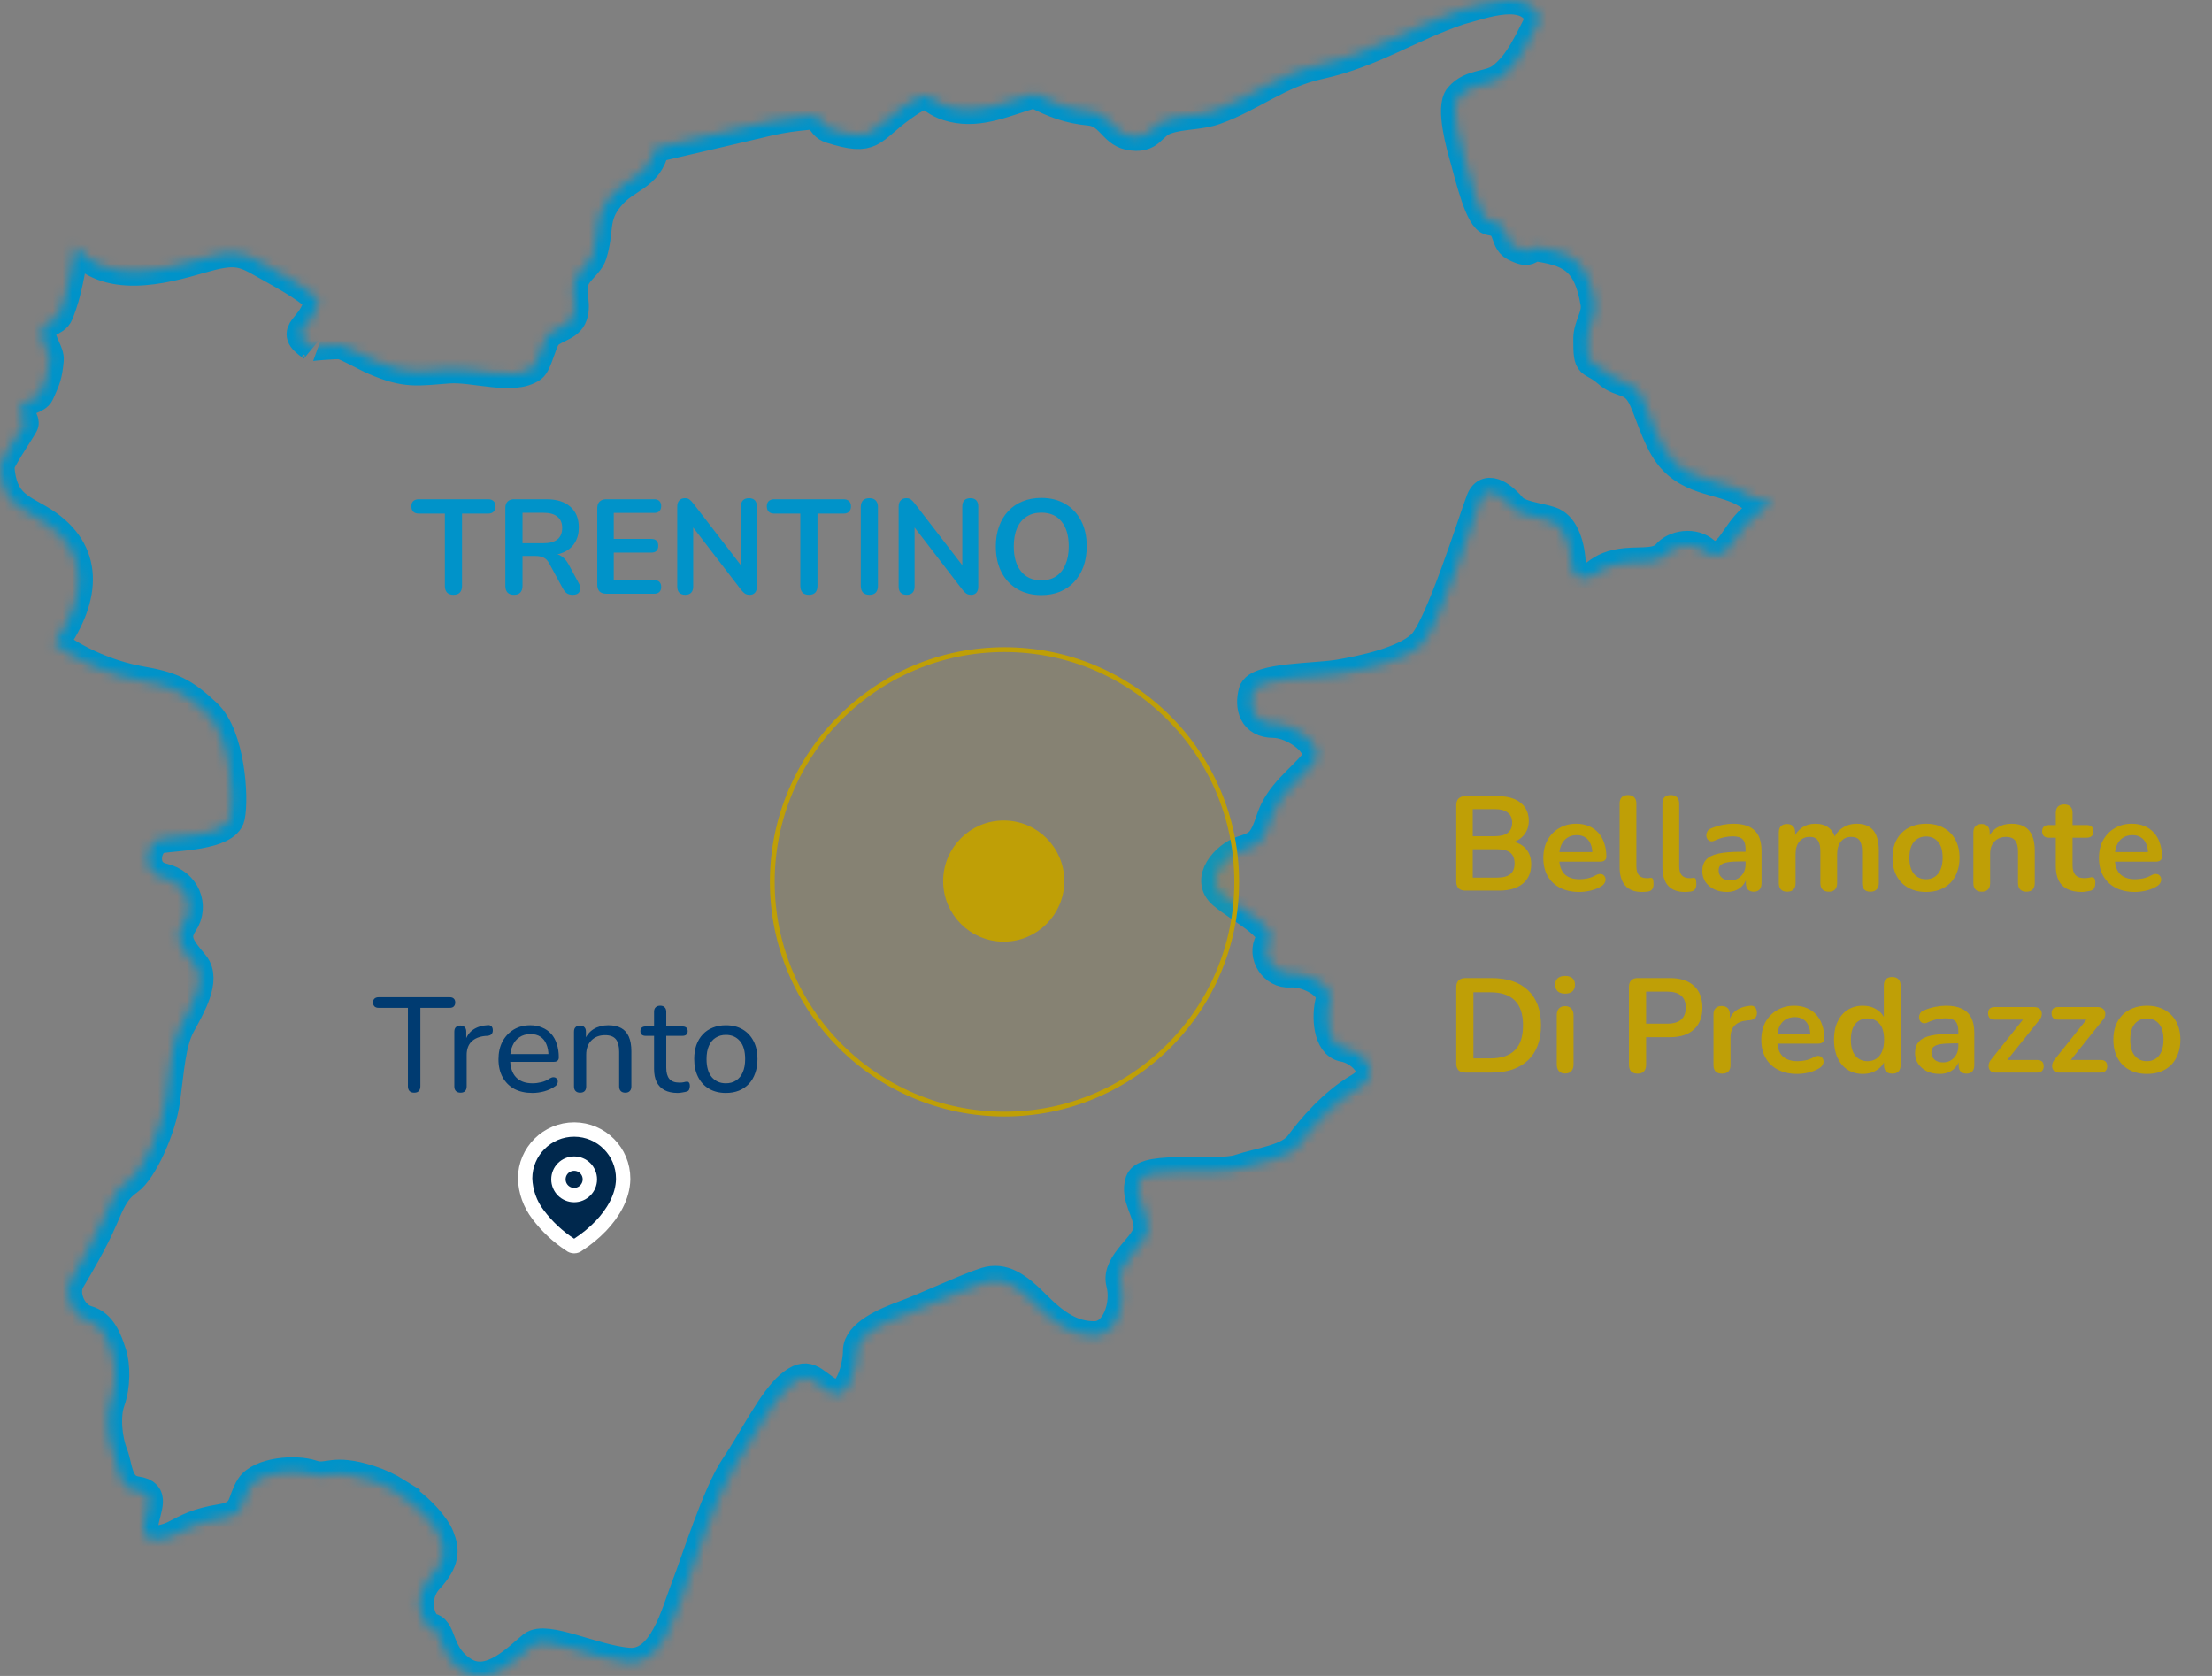 <svg width="231" height="175" viewBox="0 0 231 175" fill="none" xmlns="http://www.w3.org/2000/svg">
<rect x="0" y="0" width="231" height="175" fill="#808080" stroke="none"/>
<mask id="path-1-inside-1_4577_4461" fill="white">
<path d="M41.45 155.876C43.897 157.384 45.51 159.388 45.935 160.452C46.52 161.888 46.52 163.041 44.783 164.92C43.063 166.8 43.914 169.673 45.067 169.956C46.219 170.24 45.794 172.971 48.524 174.567C51.254 176.145 54.144 172.989 55.58 171.836C57.016 170.683 62.051 173.272 65.65 173.556C69.249 173.84 70.543 168.378 71.553 165.789C72.564 163.2 74.869 155.859 76.73 153.128C78.592 150.397 80.613 146.212 82.492 144.634C84.371 143.056 84.797 144.208 86.658 145.361C88.538 146.514 89.531 142.772 89.531 141.034C89.531 139.296 92.403 138.02 94.424 137.293C96.445 136.566 101.036 134.42 102.916 133.835C104.777 133.267 106.231 134.26 108.234 136.282C110.255 138.303 111.975 139.456 114.28 139.456C116.585 139.456 117.595 136.14 117.01 133.994C116.443 131.831 119.882 129.969 119.882 128.231C119.882 126.493 118.446 125.057 119.013 123.337C119.599 121.617 127.222 122.769 129.385 122.042C131.548 121.315 134.562 121.032 135.714 119.453C136.866 117.875 139.171 115.144 141.901 113.548C144.632 111.97 142.043 109.665 140.323 109.381C138.604 109.097 138.444 106.065 138.887 104.487C139.313 102.909 136.441 101.472 134.721 101.614C133.001 101.756 131.707 99.734 132.558 98.298C133.427 96.862 129.527 94.982 127.665 93.404C125.786 91.826 127.949 89.379 129.686 88.793C131.406 88.226 131.849 88.066 132.7 85.477C133.569 82.888 135.714 81.452 137.168 79.714C138.604 77.994 135.147 75.547 133.001 75.547C130.856 75.547 130.413 73.827 130.839 72.231C131.264 70.653 137.451 70.795 139.916 70.351C142.362 69.926 146.529 69.057 148.408 67.337C150.287 65.617 153.868 54.09 154.595 52.228C155.322 50.349 157.184 52.087 157.91 52.955C158.637 53.824 160.641 53.966 161.935 54.392C163.229 54.817 163.956 56.555 164.098 58.719C164.24 60.882 165.977 60.439 166.686 59.871C167.413 59.304 168.264 58.86 169.86 58.719C171.437 58.577 173.175 58.86 174.026 57.85C174.877 56.839 176.898 56.555 178.05 57.566C179.203 58.577 180.213 57.708 180.922 56.697C181.649 55.686 182.217 54.675 183.369 53.824C183.724 53.558 184.326 53.044 185 52.441C184.344 52.175 183.67 51.998 182.961 51.962C180.515 50.047 177.164 50.597 174.753 48.097C173.21 46.518 172.519 43.841 171.668 41.872C170.604 39.408 169.381 40.276 167.874 38.947C166.066 37.368 165.782 38.574 165.8 35.382C165.8 33.964 166.775 32.971 166.544 31.623C165.835 27.456 164.257 26.427 160.924 25.86C159.364 25.611 160.091 26.746 158.141 25.753C156.935 25.133 157.698 23.324 155.623 23.076C154.506 22.934 153.46 18.501 152.946 16.656C152.574 15.362 151.386 11.212 152.361 10.095C153.673 8.588 155.499 9.049 156.811 8.038C158.744 6.531 159.666 4.155 160.836 1.974C159.612 -1.431 154.843 0.466 152.414 1.105C147.238 2.843 143.426 5.538 137.788 6.779C133.516 7.701 130.768 10.149 126.938 11.514C125.272 12.117 123.446 11.94 121.779 12.525C120.113 13.11 120.254 14.653 117.861 14.156C116.177 13.801 115.875 11.833 113.801 11.62C111.585 11.408 110.06 10.822 108.022 9.776C105.043 10.627 102.402 11.94 99.512 11.266C96.427 10.556 97.597 8.783 94.175 11.23C90.825 13.642 91.232 14.883 86.747 13.464C85.488 13.057 86.056 11.94 84.371 12.064C82.989 12.188 81.712 12.365 80.365 12.666C76.376 13.606 72.404 14.528 68.415 15.451C67.689 18.589 65.402 18.447 63.664 20.611C61.944 22.686 62.689 24.033 61.874 26.587C61.554 27.615 60.349 28.254 59.994 29.353C59.569 30.612 60.367 31.924 59.746 33.183C59.25 34.194 57.725 34.283 57.087 35.152C56.59 35.843 56.147 38.024 55.58 38.414C53.577 39.815 49.481 38.344 46.857 38.539C43.578 38.787 42.39 39.088 39.11 37.67C38.33 37.351 36.202 36.145 35.617 36.021C35.192 35.95 32.55 36.18 32.568 36.198C29.873 34.389 32.727 34.442 33.259 31.339C32.107 30.009 28.987 28.413 27.48 27.544C25.299 26.285 24.43 26.037 21.044 27.012C16.913 28.218 11.098 29.743 7.854 25.736C7.375 28.218 7.109 30.488 6.17 32.758C5.762 33.786 4.379 33.449 4.344 34.833C4.344 35.755 5.23 36.783 5.159 37.599C5 39.212 4.84 39.585 4.166 41.075C3.883 41.748 2.5 41.784 2.163 42.493C1.844 43.167 2.748 43.894 2.5 44.337C2.145 45.011 -0.018 48.185 0 48.664C0.231 52.725 2.376 53.062 4.574 54.48C9.325 57.566 9.113 62.247 5.656 67.213C8.652 69.447 12.322 70.653 14.573 71.043C17.889 71.61 19.183 72.195 21.629 74.501C24.076 76.806 24.501 83.278 24.076 85.3C23.65 87.322 18.172 87.322 16.736 87.605C15.3 87.889 14.573 91.063 17.02 91.631C19.466 92.198 20.335 94.645 19.183 96.383C18.03 98.103 19.041 99.114 20.335 100.71C21.629 102.306 19.91 105.178 18.899 107.04C17.889 108.92 17.747 111.651 17.321 114.807C16.896 117.982 14.875 122.291 13.438 123.301C12.002 124.312 11.577 125.465 10.708 127.469C9.84 129.49 8.262 132.221 7.393 133.657C6.524 135.094 7.535 137.399 9.113 137.825C10.691 138.25 11.276 139.988 11.701 141.282C12.127 142.577 12.127 144.74 11.559 146.319C10.992 147.897 11.276 150.344 11.843 151.78C12.41 153.217 12.268 155.38 14.29 155.664C16.311 155.947 15.3 157.384 15.016 159.263C14.733 161.143 16.736 160.984 18.19 160.274C19.626 159.547 20.495 158.98 23.083 158.554C25.671 158.129 25.104 156.834 26.115 155.238C27.125 153.66 30.866 153.358 32.586 153.944C34.305 154.529 34.607 153.217 38.631 154.511C39.677 154.848 40.635 155.309 41.486 155.841L41.45 155.876Z"/>
</mask>
<path d="M41.45 155.876C43.897 157.384 45.51 159.388 45.935 160.452C46.52 161.888 46.52 163.041 44.783 164.92C43.063 166.8 43.914 169.673 45.067 169.956C46.219 170.24 45.794 172.971 48.524 174.567C51.254 176.145 54.144 172.989 55.58 171.836C57.016 170.683 62.051 173.272 65.65 173.556C69.249 173.84 70.543 168.378 71.553 165.789C72.564 163.2 74.869 155.859 76.73 153.128C78.592 150.397 80.613 146.212 82.492 144.634C84.371 143.056 84.797 144.208 86.658 145.361C88.538 146.514 89.531 142.772 89.531 141.034C89.531 139.296 92.403 138.02 94.424 137.293C96.445 136.566 101.036 134.42 102.916 133.835C104.777 133.267 106.231 134.26 108.234 136.282C110.255 138.303 111.975 139.456 114.28 139.456C116.585 139.456 117.595 136.14 117.01 133.994C116.443 131.831 119.882 129.969 119.882 128.231C119.882 126.493 118.446 125.057 119.013 123.337C119.599 121.617 127.222 122.769 129.385 122.042C131.548 121.315 134.562 121.032 135.714 119.453C136.866 117.875 139.171 115.144 141.901 113.548C144.632 111.97 142.043 109.665 140.323 109.381C138.604 109.097 138.444 106.065 138.887 104.487C139.313 102.909 136.441 101.472 134.721 101.614C133.001 101.756 131.707 99.734 132.558 98.298C133.427 96.862 129.527 94.982 127.665 93.404C125.786 91.826 127.949 89.379 129.686 88.793C131.406 88.226 131.849 88.066 132.7 85.477C133.569 82.888 135.714 81.452 137.168 79.714C138.604 77.994 135.147 75.547 133.001 75.547C130.856 75.547 130.413 73.827 130.839 72.231C131.264 70.653 137.451 70.795 139.916 70.351C142.362 69.926 146.529 69.057 148.408 67.337C150.287 65.617 153.868 54.09 154.595 52.228C155.322 50.349 157.184 52.087 157.91 52.955C158.637 53.824 160.641 53.966 161.935 54.392C163.229 54.817 163.956 56.555 164.098 58.719C164.24 60.882 165.977 60.439 166.686 59.871C167.413 59.304 168.264 58.86 169.86 58.719C171.437 58.577 173.175 58.86 174.026 57.85C174.877 56.839 176.898 56.555 178.05 57.566C179.203 58.577 180.213 57.708 180.922 56.697C181.649 55.686 182.217 54.675 183.369 53.824C183.724 53.558 184.326 53.044 185 52.441C184.344 52.175 183.67 51.998 182.961 51.962C180.515 50.047 177.164 50.597 174.753 48.097C173.21 46.518 172.519 43.841 171.668 41.872C170.604 39.408 169.381 40.276 167.874 38.947C166.066 37.368 165.782 38.574 165.8 35.382C165.8 33.964 166.775 32.971 166.544 31.623C165.835 27.456 164.257 26.427 160.924 25.86C159.364 25.611 160.091 26.746 158.141 25.753C156.935 25.133 157.698 23.324 155.623 23.076C154.506 22.934 153.46 18.501 152.946 16.656C152.574 15.362 151.386 11.212 152.361 10.095C153.673 8.588 155.499 9.049 156.811 8.038C158.744 6.531 159.666 4.155 160.836 1.974C159.612 -1.431 154.843 0.466 152.414 1.105C147.238 2.843 143.426 5.538 137.788 6.779C133.516 7.701 130.768 10.149 126.938 11.514C125.272 12.117 123.446 11.94 121.779 12.525C120.113 13.11 120.254 14.653 117.861 14.156C116.177 13.801 115.875 11.833 113.801 11.62C111.585 11.408 110.06 10.822 108.022 9.776C105.043 10.627 102.402 11.94 99.512 11.266C96.427 10.556 97.597 8.783 94.175 11.23C90.825 13.642 91.232 14.883 86.747 13.464C85.488 13.057 86.056 11.94 84.371 12.064C82.989 12.188 81.712 12.365 80.365 12.666C76.376 13.606 72.404 14.528 68.415 15.451C67.689 18.589 65.402 18.447 63.664 20.611C61.944 22.686 62.689 24.033 61.874 26.587C61.554 27.615 60.349 28.254 59.994 29.353C59.569 30.612 60.367 31.924 59.746 33.183C59.25 34.194 57.725 34.283 57.087 35.152C56.59 35.843 56.147 38.024 55.58 38.414C53.577 39.815 49.481 38.344 46.857 38.539C43.578 38.787 42.39 39.088 39.11 37.67C38.33 37.351 36.202 36.145 35.617 36.021C35.192 35.95 32.55 36.18 32.568 36.198C29.873 34.389 32.727 34.442 33.259 31.339C32.107 30.009 28.987 28.413 27.48 27.544C25.299 26.285 24.43 26.037 21.044 27.012C16.913 28.218 11.098 29.743 7.854 25.736C7.375 28.218 7.109 30.488 6.17 32.758C5.762 33.786 4.379 33.449 4.344 34.833C4.344 35.755 5.23 36.783 5.159 37.599C5 39.212 4.84 39.585 4.166 41.075C3.883 41.748 2.5 41.784 2.163 42.493C1.844 43.167 2.748 43.894 2.5 44.337C2.145 45.011 -0.018 48.185 0 48.664C0.231 52.725 2.376 53.062 4.574 54.48C9.325 57.566 9.113 62.247 5.656 67.213C8.652 69.447 12.322 70.653 14.573 71.043C17.889 71.61 19.183 72.195 21.629 74.501C24.076 76.806 24.501 83.278 24.076 85.3C23.65 87.322 18.172 87.322 16.736 87.605C15.3 87.889 14.573 91.063 17.02 91.631C19.466 92.198 20.335 94.645 19.183 96.383C18.03 98.103 19.041 99.114 20.335 100.71C21.629 102.306 19.91 105.178 18.899 107.04C17.889 108.92 17.747 111.651 17.321 114.807C16.896 117.982 14.875 122.291 13.438 123.301C12.002 124.312 11.577 125.465 10.708 127.469C9.84 129.49 8.262 132.221 7.393 133.657C6.524 135.094 7.535 137.399 9.113 137.825C10.691 138.25 11.276 139.988 11.701 141.282C12.127 142.577 12.127 144.74 11.559 146.319C10.992 147.897 11.276 150.344 11.843 151.78C12.41 153.217 12.268 155.38 14.29 155.664C16.311 155.947 15.3 157.384 15.016 159.263C14.733 161.143 16.736 160.984 18.19 160.274C19.626 159.547 20.495 158.98 23.083 158.554C25.671 158.129 25.104 156.834 26.115 155.238C27.125 153.66 30.866 153.358 32.586 153.944C34.305 154.529 34.607 153.217 38.631 154.511C39.677 154.848 40.635 155.309 41.486 155.841L41.45 155.876Z" stroke="#0093C9" stroke-width="3" mask="url(#path-1-inside-1_4577_4461)"/>
<path d="M47.354 62.112C47.065 62.112 46.841 62.033 46.682 61.874C46.533 61.706 46.458 61.477 46.458 61.188V53.628H43.728C43.485 53.628 43.294 53.563 43.154 53.432C43.023 53.292 42.958 53.105 42.958 52.872C42.958 52.629 43.023 52.447 43.154 52.326C43.294 52.195 43.485 52.13 43.728 52.13H50.98C51.223 52.13 51.409 52.195 51.54 52.326C51.68 52.447 51.75 52.629 51.75 52.872C51.75 53.105 51.68 53.292 51.54 53.432C51.409 53.563 51.223 53.628 50.98 53.628H48.25V61.188C48.25 61.477 48.175 61.706 48.026 61.874C47.877 62.033 47.653 62.112 47.354 62.112ZM53.669 62.112C53.38 62.112 53.156 62.033 52.997 61.874C52.848 61.706 52.773 61.477 52.773 61.188V53.04C52.773 52.741 52.853 52.517 53.011 52.368C53.17 52.209 53.394 52.13 53.683 52.13H57.057C58.14 52.13 58.975 52.391 59.563 52.914C60.151 53.427 60.445 54.151 60.445 55.084C60.445 55.691 60.31 56.213 60.039 56.652C59.778 57.091 59.395 57.427 58.891 57.66C58.387 57.893 57.776 58.01 57.057 58.01L57.183 57.8H57.645C58.028 57.8 58.359 57.893 58.639 58.08C58.929 58.267 59.181 58.561 59.395 58.962L60.445 60.908C60.557 61.104 60.609 61.295 60.599 61.482C60.59 61.669 60.52 61.823 60.389 61.944C60.259 62.056 60.067 62.112 59.815 62.112C59.563 62.112 59.358 62.061 59.199 61.958C59.041 61.846 58.901 61.678 58.779 61.454L57.365 58.85C57.197 58.533 56.997 58.323 56.763 58.22C56.539 58.108 56.25 58.052 55.895 58.052H54.565V61.188C54.565 61.477 54.491 61.706 54.341 61.874C54.192 62.033 53.968 62.112 53.669 62.112ZM54.565 56.722H56.749C57.393 56.722 57.879 56.591 58.205 56.33C58.541 56.059 58.709 55.658 58.709 55.126C58.709 54.603 58.541 54.211 58.205 53.95C57.879 53.679 57.393 53.544 56.749 53.544H54.565V56.722ZM63.323 62C63.015 62 62.777 61.921 62.609 61.762C62.45 61.594 62.371 61.356 62.371 61.048V53.082C62.371 52.774 62.45 52.541 62.609 52.382C62.777 52.214 63.015 52.13 63.323 52.13H68.321C68.554 52.13 68.732 52.191 68.853 52.312C68.984 52.433 69.049 52.606 69.049 52.83C69.049 53.063 68.984 53.245 68.853 53.376C68.732 53.497 68.554 53.558 68.321 53.558H64.093V56.274H68.013C68.256 56.274 68.438 56.335 68.559 56.456C68.68 56.577 68.741 56.755 68.741 56.988C68.741 57.221 68.68 57.399 68.559 57.52C68.438 57.641 68.256 57.702 68.013 57.702H64.093V60.572H68.321C68.554 60.572 68.732 60.633 68.853 60.754C68.984 60.875 69.049 61.053 69.049 61.286C69.049 61.519 68.984 61.697 68.853 61.818C68.732 61.939 68.554 62 68.321 62H63.323ZM71.564 62.112C71.294 62.112 71.084 62.037 70.934 61.888C70.794 61.739 70.725 61.524 70.725 61.244V52.914C70.725 52.625 70.794 52.405 70.934 52.256C71.084 52.097 71.275 52.018 71.508 52.018C71.723 52.018 71.882 52.06 71.984 52.144C72.097 52.219 72.227 52.349 72.376 52.536L77.739 59.494H77.374V52.872C77.374 52.601 77.445 52.391 77.585 52.242C77.734 52.093 77.944 52.018 78.215 52.018C78.485 52.018 78.691 52.093 78.831 52.242C78.971 52.391 79.04 52.601 79.04 52.872V61.272C79.04 61.533 78.975 61.739 78.844 61.888C78.714 62.037 78.537 62.112 78.312 62.112C78.098 62.112 77.925 62.07 77.794 61.986C77.673 61.902 77.538 61.767 77.388 61.58L72.04 54.622H72.391V61.244C72.391 61.524 72.32 61.739 72.18 61.888C72.04 62.037 71.835 62.112 71.564 62.112ZM84.473 62.112C84.184 62.112 83.96 62.033 83.801 61.874C83.652 61.706 83.577 61.477 83.577 61.188V53.628H80.847C80.605 53.628 80.413 53.563 80.273 53.432C80.142 53.292 80.077 53.105 80.077 52.872C80.077 52.629 80.142 52.447 80.273 52.326C80.413 52.195 80.605 52.13 80.847 52.13H88.099C88.342 52.13 88.528 52.195 88.659 52.326C88.799 52.447 88.869 52.629 88.869 52.872C88.869 53.105 88.799 53.292 88.659 53.432C88.528 53.563 88.342 53.628 88.099 53.628H85.369V61.188C85.369 61.477 85.294 61.706 85.145 61.874C84.996 62.033 84.772 62.112 84.473 62.112ZM90.788 62.112C90.499 62.112 90.275 62.033 90.117 61.874C89.967 61.706 89.892 61.477 89.892 61.188V52.942C89.892 52.643 89.967 52.415 90.117 52.256C90.275 52.097 90.499 52.018 90.788 52.018C91.078 52.018 91.297 52.097 91.447 52.256C91.605 52.415 91.684 52.643 91.684 52.942V61.188C91.684 61.477 91.61 61.706 91.46 61.874C91.311 62.033 91.087 62.112 90.788 62.112ZM94.684 62.112C94.413 62.112 94.203 62.037 94.054 61.888C93.914 61.739 93.844 61.524 93.844 61.244V52.914C93.844 52.625 93.914 52.405 94.054 52.256C94.203 52.097 94.394 52.018 94.628 52.018C94.842 52.018 95.001 52.06 95.104 52.144C95.216 52.219 95.346 52.349 95.496 52.536L100.858 59.494H100.494V52.872C100.494 52.601 100.564 52.391 100.704 52.242C100.853 52.093 101.063 52.018 101.334 52.018C101.604 52.018 101.81 52.093 101.95 52.242C102.09 52.391 102.16 52.601 102.16 52.872V61.272C102.16 61.533 102.094 61.739 101.964 61.888C101.833 62.037 101.656 62.112 101.432 62.112C101.217 62.112 101.044 62.07 100.914 61.986C100.792 61.902 100.657 61.767 100.508 61.58L95.16 54.622H95.51V61.244C95.51 61.524 95.44 61.739 95.3 61.888C95.16 62.037 94.954 62.112 94.684 62.112ZM108.74 62.14C107.788 62.14 106.953 61.93 106.234 61.51C105.525 61.09 104.974 60.502 104.582 59.746C104.19 58.981 103.994 58.085 103.994 57.058C103.994 56.283 104.106 55.588 104.33 54.972C104.554 54.347 104.872 53.815 105.282 53.376C105.702 52.928 106.202 52.587 106.78 52.354C107.368 52.111 108.022 51.99 108.74 51.99C109.702 51.99 110.537 52.2 111.246 52.62C111.956 53.031 112.506 53.614 112.898 54.37C113.29 55.126 113.486 56.017 113.486 57.044C113.486 57.819 113.374 58.519 113.15 59.144C112.926 59.769 112.604 60.306 112.184 60.754C111.774 61.202 111.274 61.547 110.686 61.79C110.108 62.023 109.459 62.14 108.74 62.14ZM108.74 60.6C109.347 60.6 109.86 60.46 110.28 60.18C110.71 59.9 111.036 59.494 111.26 58.962C111.494 58.43 111.61 57.795 111.61 57.058C111.61 55.938 111.358 55.07 110.854 54.454C110.36 53.838 109.655 53.53 108.74 53.53C108.143 53.53 107.63 53.67 107.2 53.95C106.771 54.221 106.44 54.622 106.206 55.154C105.982 55.677 105.87 56.311 105.87 57.058C105.87 58.169 106.122 59.037 106.626 59.662C107.13 60.287 107.835 60.6 108.74 60.6Z" fill="#0093C9"/>
<path d="M153.03 93C152.722 93 152.484 92.921 152.316 92.762C152.157 92.594 152.078 92.356 152.078 92.048V84.082C152.078 83.774 152.157 83.541 152.316 83.382C152.484 83.214 152.722 83.13 153.03 83.13H156.39C157.081 83.13 157.669 83.233 158.154 83.438C158.639 83.643 159.008 83.937 159.26 84.32C159.521 84.703 159.652 85.16 159.652 85.692C159.652 86.289 159.479 86.793 159.134 87.204C158.789 87.615 158.317 87.89 157.72 88.03V87.82C158.411 87.923 158.947 88.184 159.33 88.604C159.713 89.024 159.904 89.57 159.904 90.242C159.904 91.119 159.605 91.801 159.008 92.286C158.42 92.762 157.599 93 156.544 93H153.03ZM153.8 91.642H156.32C156.955 91.642 157.421 91.521 157.72 91.278C158.019 91.026 158.168 90.653 158.168 90.158C158.168 89.654 158.019 89.281 157.72 89.038C157.421 88.795 156.955 88.674 156.32 88.674H153.8V91.642ZM153.8 87.316H156.082C156.698 87.316 157.155 87.199 157.454 86.966C157.762 86.723 157.916 86.369 157.916 85.902C157.916 85.435 157.762 85.085 157.454 84.852C157.155 84.609 156.698 84.488 156.082 84.488H153.8V87.316ZM164.923 93.14C164.148 93.14 163.481 92.995 162.921 92.706C162.361 92.417 161.927 92.006 161.619 91.474C161.32 90.942 161.171 90.312 161.171 89.584C161.171 88.875 161.315 88.254 161.605 87.722C161.903 87.19 162.309 86.775 162.823 86.476C163.345 86.168 163.938 86.014 164.601 86.014C165.086 86.014 165.52 86.093 165.903 86.252C166.295 86.411 166.626 86.639 166.897 86.938C167.177 87.237 167.387 87.601 167.527 88.03C167.676 88.45 167.751 88.926 167.751 89.458C167.751 89.626 167.69 89.757 167.569 89.85C167.457 89.934 167.293 89.976 167.079 89.976H162.585V88.968H166.519L166.295 89.178C166.295 88.749 166.229 88.389 166.099 88.1C165.977 87.811 165.795 87.591 165.553 87.442C165.319 87.283 165.025 87.204 164.671 87.204C164.279 87.204 163.943 87.297 163.663 87.484C163.392 87.661 163.182 87.918 163.033 88.254C162.893 88.581 162.823 88.973 162.823 89.43V89.528C162.823 90.293 163 90.867 163.355 91.25C163.719 91.623 164.251 91.81 164.951 91.81C165.193 91.81 165.464 91.782 165.763 91.726C166.071 91.661 166.36 91.553 166.631 91.404C166.827 91.292 166.999 91.245 167.149 91.264C167.298 91.273 167.415 91.325 167.499 91.418C167.592 91.511 167.648 91.628 167.667 91.768C167.685 91.899 167.657 92.034 167.583 92.174C167.517 92.314 167.401 92.435 167.233 92.538C166.906 92.743 166.528 92.897 166.099 93C165.679 93.093 165.287 93.14 164.923 93.14ZM171.475 93.14C170.7 93.14 170.117 92.921 169.725 92.482C169.333 92.034 169.137 91.381 169.137 90.522V83.9C169.137 83.611 169.211 83.391 169.361 83.242C169.51 83.093 169.725 83.018 170.005 83.018C170.285 83.018 170.499 83.093 170.649 83.242C170.807 83.391 170.887 83.611 170.887 83.9V90.438C170.887 90.867 170.975 91.185 171.153 91.39C171.339 91.595 171.601 91.698 171.937 91.698C172.011 91.698 172.081 91.698 172.147 91.698C172.212 91.689 172.277 91.679 172.343 91.67C172.473 91.651 172.562 91.689 172.609 91.782C172.655 91.866 172.679 92.043 172.679 92.314C172.679 92.547 172.632 92.729 172.539 92.86C172.445 92.991 172.291 93.07 172.077 93.098C171.983 93.107 171.885 93.117 171.783 93.126C171.68 93.135 171.577 93.14 171.475 93.14ZM175.945 93.14C175.171 93.14 174.587 92.921 174.195 92.482C173.803 92.034 173.607 91.381 173.607 90.522V83.9C173.607 83.611 173.682 83.391 173.831 83.242C173.981 83.093 174.195 83.018 174.475 83.018C174.755 83.018 174.97 83.093 175.119 83.242C175.278 83.391 175.357 83.611 175.357 83.9V90.438C175.357 90.867 175.446 91.185 175.623 91.39C175.81 91.595 176.071 91.698 176.407 91.698C176.482 91.698 176.552 91.698 176.617 91.698C176.683 91.689 176.748 91.679 176.813 91.67C176.944 91.651 177.033 91.689 177.079 91.782C177.126 91.866 177.149 92.043 177.149 92.314C177.149 92.547 177.103 92.729 177.009 92.86C176.916 92.991 176.762 93.07 176.547 93.098C176.454 93.107 176.356 93.117 176.253 93.126C176.151 93.135 176.048 93.14 175.945 93.14ZM180.332 93.14C179.837 93.14 179.394 93.047 179.002 92.86C178.619 92.664 178.316 92.403 178.092 92.076C177.877 91.749 177.77 91.381 177.77 90.97C177.77 90.466 177.901 90.069 178.162 89.78C178.423 89.481 178.848 89.267 179.436 89.136C180.024 89.005 180.813 88.94 181.802 88.94H182.502V89.948H181.816C181.237 89.948 180.775 89.976 180.43 90.032C180.085 90.088 179.837 90.186 179.688 90.326C179.548 90.457 179.478 90.643 179.478 90.886C179.478 91.194 179.585 91.446 179.8 91.642C180.015 91.838 180.313 91.936 180.696 91.936C181.004 91.936 181.275 91.866 181.508 91.726C181.751 91.577 181.942 91.376 182.082 91.124C182.222 90.872 182.292 90.583 182.292 90.256V88.646C182.292 88.179 182.189 87.843 181.984 87.638C181.779 87.433 181.433 87.33 180.948 87.33C180.677 87.33 180.383 87.363 180.066 87.428C179.758 87.493 179.431 87.605 179.086 87.764C178.909 87.848 178.75 87.871 178.61 87.834C178.479 87.797 178.377 87.722 178.302 87.61C178.227 87.489 178.19 87.358 178.19 87.218C178.19 87.078 178.227 86.943 178.302 86.812C178.377 86.672 178.503 86.569 178.68 86.504C179.109 86.327 179.52 86.201 179.912 86.126C180.313 86.051 180.677 86.014 181.004 86.014C181.676 86.014 182.227 86.117 182.656 86.322C183.095 86.527 183.421 86.84 183.636 87.26C183.851 87.671 183.958 88.203 183.958 88.856V92.216C183.958 92.505 183.888 92.729 183.748 92.888C183.608 93.037 183.407 93.112 183.146 93.112C182.885 93.112 182.679 93.037 182.53 92.888C182.39 92.729 182.32 92.505 182.32 92.216V91.544H182.432C182.367 91.871 182.236 92.155 182.04 92.398C181.853 92.631 181.615 92.813 181.326 92.944C181.037 93.075 180.705 93.14 180.332 93.14ZM186.63 93.112C186.35 93.112 186.136 93.037 185.986 92.888C185.837 92.729 185.762 92.505 185.762 92.216V86.924C185.762 86.635 185.837 86.415 185.986 86.266C186.136 86.117 186.346 86.042 186.616 86.042C186.887 86.042 187.097 86.117 187.246 86.266C187.396 86.415 187.47 86.635 187.47 86.924V87.946L187.316 87.526C187.503 87.059 187.792 86.691 188.184 86.42C188.576 86.149 189.043 86.014 189.584 86.014C190.135 86.014 190.588 86.145 190.942 86.406C191.297 86.667 191.544 87.069 191.684 87.61H191.488C191.675 87.115 191.983 86.728 192.412 86.448C192.842 86.159 193.336 86.014 193.896 86.014C194.419 86.014 194.848 86.117 195.184 86.322C195.53 86.527 195.786 86.84 195.954 87.26C196.122 87.671 196.206 88.193 196.206 88.828V92.216C196.206 92.505 196.127 92.729 195.968 92.888C195.819 93.037 195.604 93.112 195.324 93.112C195.044 93.112 194.83 93.037 194.68 92.888C194.531 92.729 194.456 92.505 194.456 92.216V88.898C194.456 88.375 194.368 87.993 194.19 87.75C194.022 87.507 193.733 87.386 193.322 87.386C192.865 87.386 192.506 87.549 192.244 87.876C191.983 88.193 191.852 88.637 191.852 89.206V92.216C191.852 92.505 191.778 92.729 191.628 92.888C191.479 93.037 191.264 93.112 190.984 93.112C190.704 93.112 190.485 93.037 190.326 92.888C190.177 92.729 190.102 92.505 190.102 92.216V88.898C190.102 88.375 190.014 87.993 189.836 87.75C189.668 87.507 189.384 87.386 188.982 87.386C188.525 87.386 188.166 87.549 187.904 87.876C187.643 88.193 187.512 88.637 187.512 89.206V92.216C187.512 92.813 187.218 93.112 186.63 93.112ZM201.134 93.14C200.424 93.14 199.808 92.995 199.286 92.706C198.763 92.417 198.357 92.006 198.068 91.474C197.778 90.933 197.634 90.298 197.634 89.57C197.634 89.019 197.713 88.529 197.872 88.1C198.04 87.661 198.278 87.288 198.586 86.98C198.894 86.663 199.262 86.425 199.692 86.266C200.121 86.098 200.602 86.014 201.134 86.014C201.843 86.014 202.459 86.159 202.982 86.448C203.504 86.737 203.91 87.148 204.2 87.68C204.489 88.212 204.634 88.842 204.634 89.57C204.634 90.121 204.55 90.615 204.382 91.054C204.223 91.493 203.99 91.871 203.682 92.188C203.374 92.496 203.005 92.734 202.576 92.902C202.146 93.061 201.666 93.14 201.134 93.14ZM201.134 91.81C201.479 91.81 201.782 91.726 202.044 91.558C202.305 91.39 202.506 91.143 202.646 90.816C202.795 90.48 202.87 90.065 202.87 89.57C202.87 88.823 202.711 88.268 202.394 87.904C202.076 87.531 201.656 87.344 201.134 87.344C200.788 87.344 200.485 87.428 200.224 87.596C199.962 87.755 199.757 88.002 199.608 88.338C199.468 88.665 199.398 89.075 199.398 89.57C199.398 90.307 199.556 90.867 199.874 91.25C200.191 91.623 200.611 91.81 201.134 91.81ZM206.946 93.112C206.666 93.112 206.451 93.037 206.302 92.888C206.153 92.729 206.078 92.505 206.078 92.216V86.924C206.078 86.635 206.153 86.415 206.302 86.266C206.451 86.117 206.661 86.042 206.932 86.042C207.203 86.042 207.413 86.117 207.562 86.266C207.711 86.415 207.786 86.635 207.786 86.924V87.876L207.632 87.526C207.837 87.031 208.155 86.658 208.584 86.406C209.023 86.145 209.517 86.014 210.068 86.014C210.619 86.014 211.071 86.117 211.426 86.322C211.781 86.527 212.047 86.84 212.224 87.26C212.401 87.671 212.49 88.193 212.49 88.828V92.216C212.49 92.505 212.415 92.729 212.266 92.888C212.117 93.037 211.902 93.112 211.622 93.112C211.342 93.112 211.123 93.037 210.964 92.888C210.815 92.729 210.74 92.505 210.74 92.216V88.912C210.74 88.38 210.637 87.993 210.432 87.75C210.236 87.507 209.928 87.386 209.508 87.386C208.995 87.386 208.584 87.549 208.276 87.876C207.977 88.193 207.828 88.618 207.828 89.15V92.216C207.828 92.813 207.534 93.112 206.946 93.112ZM217.403 93.14C216.797 93.14 216.288 93.037 215.877 92.832C215.476 92.627 215.177 92.328 214.981 91.936C214.785 91.535 214.687 91.04 214.687 90.452V87.47H213.959C213.735 87.47 213.563 87.414 213.441 87.302C213.32 87.181 213.259 87.017 213.259 86.812C213.259 86.597 213.32 86.434 213.441 86.322C213.563 86.21 213.735 86.154 213.959 86.154H214.687V84.88C214.687 84.591 214.762 84.371 214.911 84.222C215.07 84.073 215.289 83.998 215.569 83.998C215.849 83.998 216.064 84.073 216.213 84.222C216.363 84.371 216.437 84.591 216.437 84.88V86.154H217.921C218.145 86.154 218.318 86.21 218.439 86.322C218.561 86.434 218.621 86.597 218.621 86.812C218.621 87.017 218.561 87.181 218.439 87.302C218.318 87.414 218.145 87.47 217.921 87.47H216.437V90.354C216.437 90.802 216.535 91.138 216.731 91.362C216.927 91.586 217.245 91.698 217.683 91.698C217.842 91.698 217.982 91.684 218.103 91.656C218.225 91.628 218.332 91.609 218.425 91.6C218.537 91.591 218.631 91.628 218.705 91.712C218.78 91.787 218.817 91.945 218.817 92.188C218.817 92.375 218.785 92.543 218.719 92.692C218.663 92.832 218.556 92.93 218.397 92.986C218.276 93.023 218.117 93.056 217.921 93.084C217.725 93.121 217.553 93.14 217.403 93.14ZM222.946 93.14C222.171 93.14 221.504 92.995 220.944 92.706C220.384 92.417 219.95 92.006 219.642 91.474C219.343 90.942 219.194 90.312 219.194 89.584C219.194 88.875 219.339 88.254 219.628 87.722C219.927 87.19 220.333 86.775 220.846 86.476C221.369 86.168 221.961 86.014 222.624 86.014C223.109 86.014 223.543 86.093 223.926 86.252C224.318 86.411 224.649 86.639 224.92 86.938C225.2 87.237 225.41 87.601 225.55 88.03C225.699 88.45 225.774 88.926 225.774 89.458C225.774 89.626 225.713 89.757 225.592 89.85C225.48 89.934 225.317 89.976 225.102 89.976H220.608V88.968H224.542L224.318 89.178C224.318 88.749 224.253 88.389 224.122 88.1C224.001 87.811 223.819 87.591 223.576 87.442C223.343 87.283 223.049 87.204 222.694 87.204C222.302 87.204 221.966 87.297 221.686 87.484C221.415 87.661 221.205 87.918 221.056 88.254C220.916 88.581 220.846 88.973 220.846 89.43V89.528C220.846 90.293 221.023 90.867 221.378 91.25C221.742 91.623 222.274 91.81 222.974 91.81C223.217 91.81 223.487 91.782 223.786 91.726C224.094 91.661 224.383 91.553 224.654 91.404C224.85 91.292 225.023 91.245 225.172 91.264C225.321 91.273 225.438 91.325 225.522 91.418C225.615 91.511 225.671 91.628 225.69 91.768C225.709 91.899 225.681 92.034 225.606 92.174C225.541 92.314 225.424 92.435 225.256 92.538C224.929 92.743 224.551 92.897 224.122 93C223.702 93.093 223.31 93.14 222.946 93.14ZM153.03 112C152.722 112 152.484 111.921 152.316 111.762C152.157 111.594 152.078 111.356 152.078 111.048V103.082C152.078 102.774 152.157 102.541 152.316 102.382C152.484 102.214 152.722 102.13 153.03 102.13H155.746C157.398 102.13 158.672 102.555 159.568 103.404C160.473 104.253 160.926 105.471 160.926 107.058C160.926 107.851 160.809 108.556 160.576 109.172C160.352 109.779 160.016 110.292 159.568 110.712C159.129 111.132 158.588 111.454 157.944 111.678C157.309 111.893 156.577 112 155.746 112H153.03ZM153.87 110.516H155.634C156.213 110.516 156.712 110.446 157.132 110.306C157.561 110.157 157.916 109.942 158.196 109.662C158.485 109.373 158.7 109.013 158.84 108.584C158.98 108.145 159.05 107.637 159.05 107.058C159.05 105.901 158.765 105.037 158.196 104.468C157.627 103.899 156.773 103.614 155.634 103.614H153.87V110.516ZM163.442 112.098C163.162 112.098 162.947 112.014 162.798 111.846C162.649 111.678 162.574 111.445 162.574 111.146V106.008C162.574 105.7 162.649 105.467 162.798 105.308C162.947 105.14 163.162 105.056 163.442 105.056C163.722 105.056 163.937 105.14 164.086 105.308C164.245 105.467 164.324 105.7 164.324 106.008V111.146C164.324 111.445 164.249 111.678 164.1 111.846C163.951 112.014 163.731 112.098 163.442 112.098ZM163.442 103.754C163.115 103.754 162.859 103.675 162.672 103.516C162.495 103.348 162.406 103.119 162.406 102.83C162.406 102.531 162.495 102.303 162.672 102.144C162.859 101.985 163.115 101.906 163.442 101.906C163.778 101.906 164.035 101.985 164.212 102.144C164.389 102.303 164.478 102.531 164.478 102.83C164.478 103.119 164.389 103.348 164.212 103.516C164.035 103.675 163.778 103.754 163.442 103.754ZM171.007 112.112C170.718 112.112 170.494 112.033 170.335 111.874C170.186 111.706 170.111 111.477 170.111 111.188V103.04C170.111 102.741 170.191 102.517 170.349 102.368C170.508 102.209 170.732 102.13 171.021 102.13H174.395C175.478 102.13 176.313 102.401 176.901 102.942C177.489 103.483 177.783 104.239 177.783 105.21C177.783 106.181 177.489 106.941 176.901 107.492C176.313 108.033 175.478 108.304 174.395 108.304H171.903V111.188C171.903 111.477 171.829 111.706 171.679 111.874C171.53 112.033 171.306 112.112 171.007 112.112ZM171.903 106.89H174.115C174.75 106.89 175.231 106.75 175.557 106.47C175.884 106.181 176.047 105.761 176.047 105.21C176.047 104.659 175.884 104.244 175.557 103.964C175.231 103.684 174.75 103.544 174.115 103.544H171.903V106.89ZM179.835 112.112C179.546 112.112 179.322 112.037 179.163 111.888C179.014 111.729 178.939 111.505 178.939 111.216V105.924C178.939 105.635 179.014 105.415 179.163 105.266C179.313 105.117 179.523 105.042 179.793 105.042C180.064 105.042 180.274 105.117 180.423 105.266C180.573 105.415 180.647 105.635 180.647 105.924V106.806H180.507C180.638 106.246 180.895 105.821 181.277 105.532C181.66 105.243 182.169 105.07 182.803 105.014C182.999 104.995 183.153 105.047 183.265 105.168C183.387 105.28 183.457 105.457 183.475 105.7C183.494 105.933 183.438 106.125 183.307 106.274C183.186 106.414 182.999 106.498 182.747 106.526L182.439 106.554C181.87 106.61 181.441 106.787 181.151 107.086C180.862 107.375 180.717 107.786 180.717 108.318V111.216C180.717 111.505 180.643 111.729 180.493 111.888C180.344 112.037 180.125 112.112 179.835 112.112ZM187.686 112.14C186.912 112.14 186.244 111.995 185.684 111.706C185.124 111.417 184.69 111.006 184.382 110.474C184.084 109.942 183.934 109.312 183.934 108.584C183.934 107.875 184.079 107.254 184.368 106.722C184.667 106.19 185.073 105.775 185.586 105.476C186.109 105.168 186.702 105.014 187.364 105.014C187.85 105.014 188.284 105.093 188.666 105.252C189.058 105.411 189.39 105.639 189.66 105.938C189.94 106.237 190.15 106.601 190.29 107.03C190.44 107.45 190.514 107.926 190.514 108.458C190.514 108.626 190.454 108.757 190.332 108.85C190.22 108.934 190.057 108.976 189.842 108.976H185.348V107.968H189.282L189.058 108.178C189.058 107.749 188.993 107.389 188.862 107.1C188.741 106.811 188.559 106.591 188.316 106.442C188.083 106.283 187.789 106.204 187.434 106.204C187.042 106.204 186.706 106.297 186.426 106.484C186.156 106.661 185.946 106.918 185.796 107.254C185.656 107.581 185.586 107.973 185.586 108.43V108.528C185.586 109.293 185.764 109.867 186.118 110.25C186.482 110.623 187.014 110.81 187.714 110.81C187.957 110.81 188.228 110.782 188.526 110.726C188.834 110.661 189.124 110.553 189.394 110.404C189.59 110.292 189.763 110.245 189.912 110.264C190.062 110.273 190.178 110.325 190.262 110.418C190.356 110.511 190.412 110.628 190.43 110.768C190.449 110.899 190.421 111.034 190.346 111.174C190.281 111.314 190.164 111.435 189.996 111.538C189.67 111.743 189.292 111.897 188.862 112C188.442 112.093 188.05 112.14 187.686 112.14ZM194.532 112.14C193.935 112.14 193.408 111.995 192.95 111.706C192.502 111.417 192.152 111.006 191.9 110.474C191.648 109.933 191.522 109.298 191.522 108.57C191.522 107.833 191.648 107.203 191.9 106.68C192.152 106.148 192.502 105.737 192.95 105.448C193.408 105.159 193.935 105.014 194.532 105.014C195.102 105.014 195.596 105.154 196.016 105.434C196.446 105.714 196.735 106.083 196.884 106.54H196.73V102.9C196.73 102.611 196.805 102.391 196.954 102.242C197.104 102.093 197.318 102.018 197.598 102.018C197.878 102.018 198.093 102.093 198.242 102.242C198.401 102.391 198.48 102.611 198.48 102.9V111.216C198.48 111.505 198.406 111.729 198.256 111.888C198.107 112.037 197.892 112.112 197.612 112.112C197.332 112.112 197.118 112.037 196.968 111.888C196.819 111.729 196.744 111.505 196.744 111.216V110.124L196.898 110.544C196.758 111.029 196.474 111.417 196.044 111.706C195.615 111.995 195.111 112.14 194.532 112.14ZM195.022 110.81C195.368 110.81 195.671 110.726 195.932 110.558C196.194 110.39 196.394 110.143 196.534 109.816C196.684 109.48 196.758 109.065 196.758 108.57C196.758 107.823 196.6 107.268 196.282 106.904C195.965 106.531 195.545 106.344 195.022 106.344C194.677 106.344 194.374 106.428 194.112 106.596C193.851 106.755 193.646 107.002 193.496 107.338C193.356 107.665 193.286 108.075 193.286 108.57C193.286 109.307 193.445 109.867 193.762 110.25C194.08 110.623 194.5 110.81 195.022 110.81ZM202.549 112.14C202.054 112.14 201.611 112.047 201.219 111.86C200.836 111.664 200.533 111.403 200.309 111.076C200.094 110.749 199.987 110.381 199.987 109.97C199.987 109.466 200.117 109.069 200.379 108.78C200.64 108.481 201.065 108.267 201.653 108.136C202.241 108.005 203.029 107.94 204.019 107.94H204.719V108.948H204.033C203.454 108.948 202.992 108.976 202.647 109.032C202.301 109.088 202.054 109.186 201.905 109.326C201.765 109.457 201.695 109.643 201.695 109.886C201.695 110.194 201.802 110.446 202.017 110.642C202.231 110.838 202.53 110.936 202.913 110.936C203.221 110.936 203.491 110.866 203.725 110.726C203.967 110.577 204.159 110.376 204.299 110.124C204.439 109.872 204.509 109.583 204.509 109.256V107.646C204.509 107.179 204.406 106.843 204.201 106.638C203.995 106.433 203.65 106.33 203.165 106.33C202.894 106.33 202.6 106.363 202.283 106.428C201.975 106.493 201.648 106.605 201.303 106.764C201.125 106.848 200.967 106.871 200.827 106.834C200.696 106.797 200.593 106.722 200.519 106.61C200.444 106.489 200.407 106.358 200.407 106.218C200.407 106.078 200.444 105.943 200.519 105.812C200.593 105.672 200.719 105.569 200.897 105.504C201.326 105.327 201.737 105.201 202.129 105.126C202.53 105.051 202.894 105.014 203.221 105.014C203.893 105.014 204.443 105.117 204.873 105.322C205.311 105.527 205.638 105.84 205.853 106.26C206.067 106.671 206.175 107.203 206.175 107.856V111.216C206.175 111.505 206.105 111.729 205.965 111.888C205.825 112.037 205.624 112.112 205.363 112.112C205.101 112.112 204.896 112.037 204.747 111.888C204.607 111.729 204.537 111.505 204.537 111.216V110.544H204.649C204.583 110.871 204.453 111.155 204.257 111.398C204.07 111.631 203.832 111.813 203.543 111.944C203.253 112.075 202.922 112.14 202.549 112.14ZM208.371 112C208.194 112 208.044 111.958 207.923 111.874C207.811 111.781 207.736 111.664 207.699 111.524C207.662 111.384 207.662 111.235 207.699 111.076C207.746 110.908 207.834 110.749 207.965 110.6L211.591 106.05V106.47H208.287C208.072 106.47 207.904 106.414 207.783 106.302C207.671 106.181 207.615 106.017 207.615 105.812C207.615 105.597 207.671 105.434 207.783 105.322C207.904 105.21 208.072 105.154 208.287 105.154H212.431C212.636 105.154 212.804 105.201 212.935 105.294C213.066 105.378 213.15 105.49 213.187 105.63C213.234 105.77 213.238 105.919 213.201 106.078C213.164 106.237 213.08 106.386 212.949 106.526L209.253 111.146V110.684H212.753C213.201 110.684 213.425 110.903 213.425 111.342C213.425 111.547 213.364 111.711 213.243 111.832C213.131 111.944 212.968 112 212.753 112H208.371ZM215.002 112C214.825 112 214.675 111.958 214.554 111.874C214.442 111.781 214.367 111.664 214.33 111.524C214.293 111.384 214.293 111.235 214.33 111.076C214.377 110.908 214.465 110.749 214.596 110.6L218.222 106.05V106.47H214.918C214.703 106.47 214.535 106.414 214.414 106.302C214.302 106.181 214.246 106.017 214.246 105.812C214.246 105.597 214.302 105.434 214.414 105.322C214.535 105.21 214.703 105.154 214.918 105.154H219.062C219.267 105.154 219.435 105.201 219.566 105.294C219.697 105.378 219.781 105.49 219.818 105.63C219.865 105.77 219.869 105.919 219.832 106.078C219.795 106.237 219.711 106.386 219.58 106.526L215.884 111.146V110.684H219.384C219.832 110.684 220.056 110.903 220.056 111.342C220.056 111.547 219.995 111.711 219.874 111.832C219.762 111.944 219.599 112 219.384 112H215.002ZM224.198 112.14C223.489 112.14 222.873 111.995 222.35 111.706C221.827 111.417 221.421 111.006 221.132 110.474C220.843 109.933 220.698 109.298 220.698 108.57C220.698 108.019 220.777 107.529 220.936 107.1C221.104 106.661 221.342 106.288 221.65 105.98C221.958 105.663 222.327 105.425 222.756 105.266C223.185 105.098 223.666 105.014 224.198 105.014C224.907 105.014 225.523 105.159 226.046 105.448C226.569 105.737 226.975 106.148 227.264 106.68C227.553 107.212 227.698 107.842 227.698 108.57C227.698 109.121 227.614 109.615 227.446 110.054C227.287 110.493 227.054 110.871 226.746 111.188C226.438 111.496 226.069 111.734 225.64 111.902C225.211 112.061 224.73 112.14 224.198 112.14ZM224.198 110.81C224.543 110.81 224.847 110.726 225.108 110.558C225.369 110.39 225.57 110.143 225.71 109.816C225.859 109.48 225.934 109.065 225.934 108.57C225.934 107.823 225.775 107.268 225.458 106.904C225.141 106.531 224.721 106.344 224.198 106.344C223.853 106.344 223.549 106.428 223.288 106.596C223.027 106.755 222.821 107.002 222.672 107.338C222.532 107.665 222.462 108.075 222.462 108.57C222.462 109.307 222.621 109.867 222.938 110.25C223.255 110.623 223.675 110.81 224.198 110.81Z" fill="#BF9F06"/>
<path fill-rule="evenodd" clip-rule="evenodd" d="M54.839 123.047C54.849 120.22 57.148 117.936 59.976 117.945C62.803 117.955 65.087 120.255 65.077 123.082V123.14C65.042 124.977 64.016 126.676 62.758 128.003C62.039 128.75 61.235 129.412 60.364 129.974C60.131 130.176 59.785 130.176 59.552 129.974C58.253 129.129 57.113 128.061 56.184 126.821C55.356 125.739 54.886 124.426 54.839 123.064V123.047Z" fill="#00284D" stroke="white" stroke-width="1.5" stroke-linecap="round" stroke-linejoin="round"/>
<ellipse cx="59.958" cy="123.145" rx="1.641" ry="1.641" fill="#00284D" stroke="white" stroke-width="1.5" stroke-linecap="round" stroke-linejoin="round"/>
<path d="M43.256 114.098C43.041 114.098 42.878 114.042 42.766 113.93C42.654 113.809 42.598 113.641 42.598 113.426V105.236H39.532C39.355 105.236 39.215 105.189 39.112 105.096C39.009 104.993 38.958 104.853 38.958 104.676C38.958 104.499 39.009 104.363 39.112 104.27C39.215 104.177 39.355 104.13 39.532 104.13H46.966C47.153 104.13 47.293 104.177 47.386 104.27C47.489 104.363 47.54 104.499 47.54 104.676C47.54 104.853 47.489 104.993 47.386 105.096C47.293 105.189 47.153 105.236 46.966 105.236H43.9V113.426C43.9 113.641 43.844 113.809 43.732 113.93C43.629 114.042 43.471 114.098 43.256 114.098ZM48.104 114.098C47.889 114.098 47.726 114.042 47.614 113.93C47.502 113.818 47.446 113.655 47.446 113.44V107.728C47.446 107.513 47.502 107.355 47.614 107.252C47.726 107.14 47.88 107.084 48.076 107.084C48.272 107.084 48.421 107.14 48.524 107.252C48.636 107.355 48.692 107.513 48.692 107.728V108.806H48.552C48.701 108.246 48.981 107.821 49.392 107.532C49.803 107.243 50.321 107.079 50.946 107.042C51.095 107.033 51.217 107.07 51.31 107.154C51.403 107.229 51.455 107.359 51.464 107.546C51.473 107.723 51.431 107.868 51.338 107.98C51.245 108.083 51.1 108.143 50.904 108.162L50.652 108.176C50.036 108.241 49.56 108.442 49.224 108.778C48.897 109.114 48.734 109.576 48.734 110.164V113.44C48.734 113.655 48.678 113.818 48.566 113.93C48.463 114.042 48.309 114.098 48.104 114.098ZM55.613 114.126C54.876 114.126 54.241 113.986 53.709 113.706C53.187 113.417 52.781 113.011 52.491 112.488C52.202 111.956 52.057 111.331 52.057 110.612C52.057 109.903 52.197 109.282 52.477 108.75C52.767 108.218 53.159 107.803 53.653 107.504C54.157 107.205 54.731 107.056 55.375 107.056C55.833 107.056 56.243 107.135 56.607 107.294C56.981 107.443 57.298 107.663 57.559 107.952C57.821 108.241 58.017 108.596 58.147 109.016C58.287 109.427 58.357 109.893 58.357 110.416C58.357 110.565 58.311 110.682 58.217 110.766C58.133 110.841 58.007 110.878 57.839 110.878H53.051V110.066H57.517L57.279 110.262C57.279 109.777 57.205 109.366 57.055 109.03C56.915 108.685 56.705 108.423 56.425 108.246C56.155 108.069 55.814 107.98 55.403 107.98C54.955 107.98 54.573 108.087 54.255 108.302C53.938 108.507 53.695 108.801 53.527 109.184C53.359 109.557 53.275 109.991 53.275 110.486V110.57C53.275 111.41 53.476 112.045 53.877 112.474C54.279 112.903 54.857 113.118 55.613 113.118C55.912 113.118 56.215 113.081 56.523 113.006C56.841 112.931 57.144 112.796 57.433 112.6C57.573 112.516 57.699 112.479 57.811 112.488C57.933 112.488 58.031 112.525 58.105 112.6C58.18 112.665 58.227 112.749 58.245 112.852C58.264 112.945 58.25 113.048 58.203 113.16C58.157 113.272 58.068 113.37 57.937 113.454C57.629 113.669 57.261 113.837 56.831 113.958C56.411 114.07 56.005 114.126 55.613 114.126ZM60.572 114.098C60.376 114.098 60.222 114.042 60.11 113.93C59.998 113.818 59.942 113.655 59.942 113.44V107.728C59.942 107.513 59.998 107.355 60.11 107.252C60.222 107.14 60.376 107.084 60.572 107.084C60.768 107.084 60.917 107.14 61.02 107.252C61.132 107.355 61.188 107.513 61.188 107.728V108.876L61.034 108.666C61.23 108.134 61.547 107.733 61.986 107.462C62.434 107.191 62.943 107.056 63.512 107.056C64.063 107.056 64.515 107.154 64.87 107.35C65.225 107.546 65.491 107.845 65.668 108.246C65.845 108.647 65.934 109.156 65.934 109.772V113.44C65.934 113.655 65.878 113.818 65.766 113.93C65.663 114.042 65.509 114.098 65.304 114.098C65.099 114.098 64.94 114.042 64.828 113.93C64.716 113.818 64.66 113.655 64.66 113.44V109.842C64.66 109.235 64.543 108.792 64.31 108.512C64.077 108.232 63.703 108.092 63.19 108.092C62.593 108.092 62.112 108.279 61.748 108.652C61.393 109.016 61.216 109.511 61.216 110.136V113.44C61.216 113.879 61.001 114.098 60.572 114.098ZM70.782 114.126C70.231 114.126 69.769 114.028 69.396 113.832C69.032 113.636 68.756 113.351 68.57 112.978C68.392 112.605 68.304 112.147 68.304 111.606V108.162H67.408C67.24 108.162 67.109 108.12 67.016 108.036C66.922 107.943 66.876 107.821 66.876 107.672C66.876 107.513 66.922 107.392 67.016 107.308C67.109 107.224 67.24 107.182 67.408 107.182H68.304V105.656C68.304 105.441 68.36 105.283 68.472 105.18C68.584 105.068 68.742 105.012 68.948 105.012C69.153 105.012 69.307 105.068 69.41 105.18C69.522 105.283 69.578 105.441 69.578 105.656V107.182H71.272C71.449 107.182 71.584 107.224 71.678 107.308C71.771 107.392 71.818 107.513 71.818 107.672C71.818 107.821 71.771 107.943 71.678 108.036C71.584 108.12 71.449 108.162 71.272 108.162H69.578V111.494C69.578 112.007 69.685 112.395 69.9 112.656C70.114 112.917 70.469 113.048 70.964 113.048C71.141 113.048 71.29 113.034 71.412 113.006C71.533 112.969 71.64 112.95 71.734 112.95C71.818 112.941 71.888 112.969 71.944 113.034C72.009 113.099 72.042 113.221 72.042 113.398C72.042 113.529 72.018 113.65 71.972 113.762C71.934 113.865 71.855 113.935 71.734 113.972C71.622 114.009 71.472 114.042 71.286 114.07C71.099 114.107 70.931 114.126 70.782 114.126ZM75.801 114.126C75.129 114.126 74.546 113.981 74.051 113.692C73.556 113.403 73.174 112.992 72.903 112.46C72.632 111.928 72.497 111.303 72.497 110.584C72.497 110.043 72.572 109.557 72.721 109.128C72.879 108.689 73.103 108.316 73.393 108.008C73.682 107.7 74.028 107.467 74.429 107.308C74.84 107.14 75.297 107.056 75.801 107.056C76.473 107.056 77.056 107.201 77.551 107.49C78.046 107.779 78.428 108.19 78.699 108.722C78.969 109.245 79.105 109.865 79.105 110.584C79.105 111.125 79.025 111.615 78.867 112.054C78.718 112.493 78.498 112.866 78.209 113.174C77.919 113.482 77.57 113.72 77.159 113.888C76.757 114.047 76.305 114.126 75.801 114.126ZM75.801 113.118C76.212 113.118 76.566 113.02 76.865 112.824C77.173 112.628 77.406 112.343 77.565 111.97C77.733 111.597 77.817 111.135 77.817 110.584C77.817 109.763 77.635 109.137 77.271 108.708C76.907 108.279 76.417 108.064 75.801 108.064C75.4 108.064 75.045 108.162 74.737 108.358C74.438 108.545 74.205 108.825 74.037 109.198C73.869 109.571 73.785 110.033 73.785 110.584C73.785 111.405 73.967 112.035 74.331 112.474C74.704 112.903 75.194 113.118 75.801 113.118Z" fill="#003B71"/>
<circle cx="104.9" cy="92.082" r="24.25" fill="#BF9F06" fill-opacity="0.1" stroke="#BF9F06" stroke-width="0.5"/>
<circle cx="104.82" cy="92.001" r="5.826" fill="#BF9F06" stroke="#BF9F06"/>
</svg>
